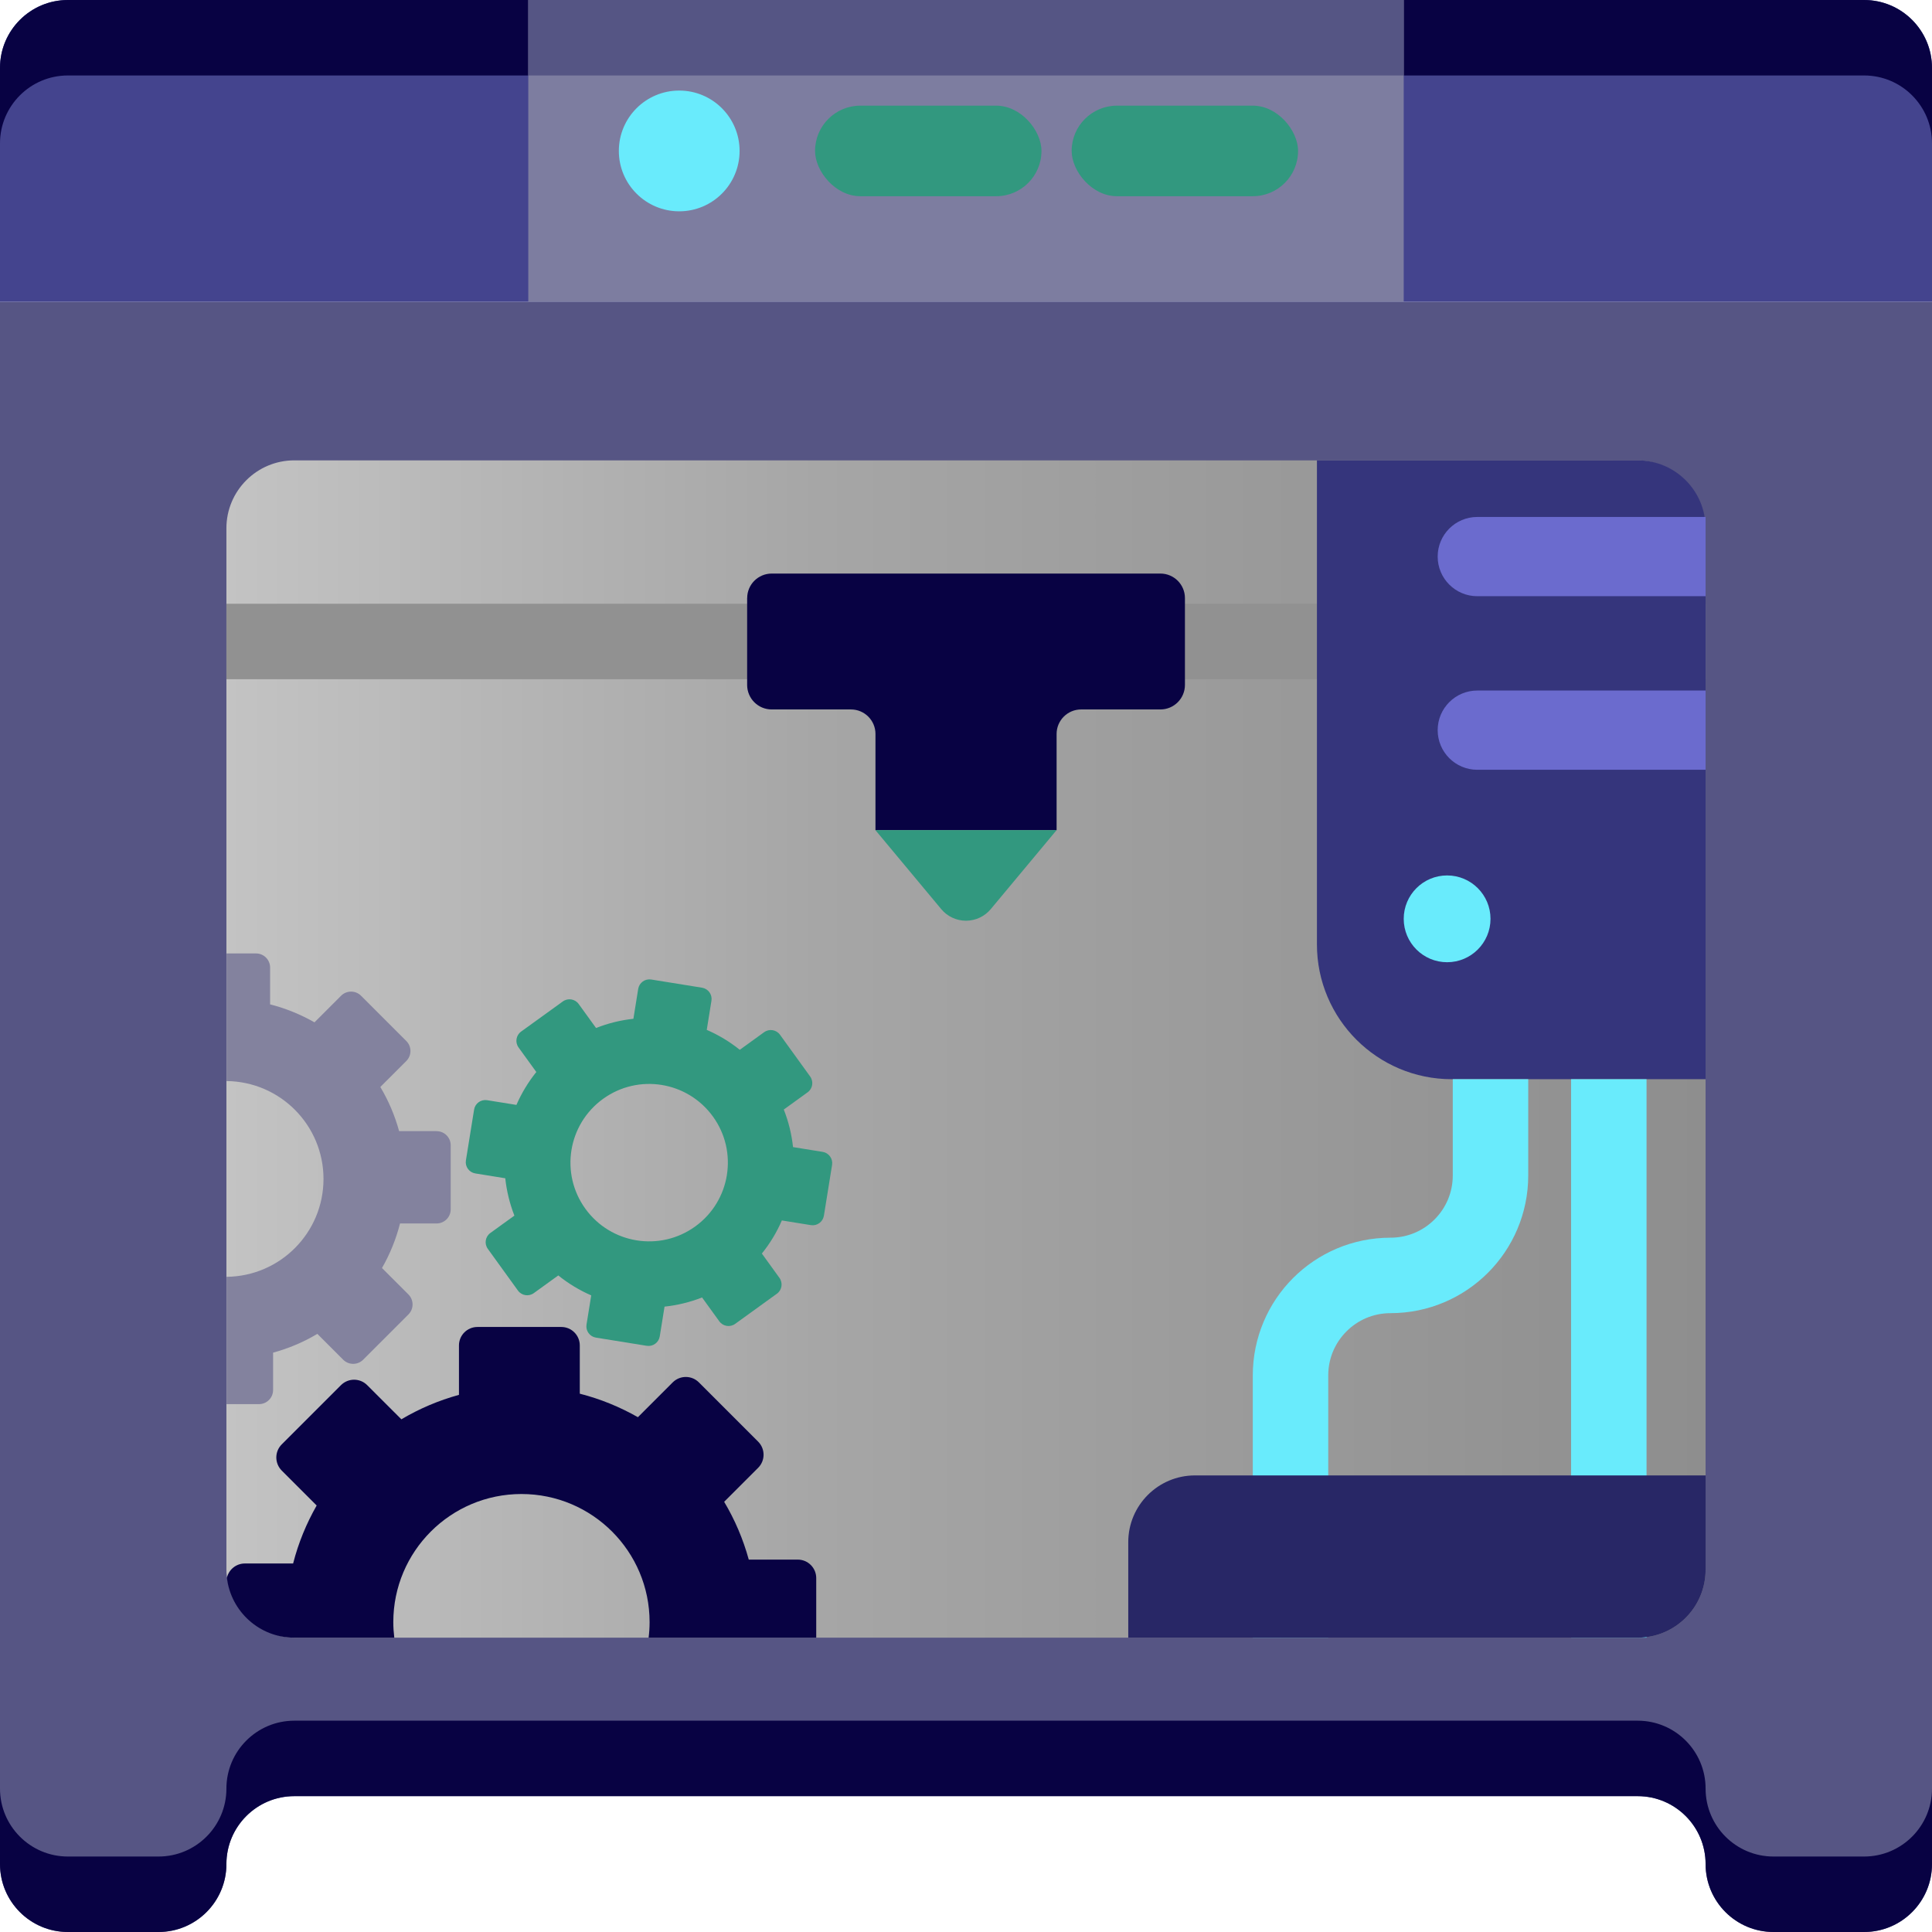 <svg xmlns="http://www.w3.org/2000/svg" xmlns:xlink="http://www.w3.org/1999/xlink" id="Layer_1" data-name="Layer 1" viewBox="0 0 512 512"><defs><style>      .cls-1 {        fill: #32987f;      }      .cls-2 {        fill: #83829e;      }      .cls-3 {        fill: #35357c;      }      .cls-4 {        fill: none;        stroke: #69ebfc;        stroke-miterlimit: 10;        stroke-width: 20px;      }      .cls-5 {        fill: #282766;      }      .cls-6 {        fill: #6b6bce;      }      .cls-7 {        fill: #565584;      }      .cls-8 {        fill: #555584;      }      .cls-9 {        fill: #69ebfc;      }      .cls-10 {        fill: #919191;      }      .cls-11 {        fill: url(#linear-gradient);      }      .cls-12 {        fill: #080243;      }      .cls-13 {        fill: #7d7da0;      }      .cls-14 {        fill: #44448e;      }    </style><linearGradient id="linear-gradient" x1="60" y1="278" x2="452" y2="278" gradientUnits="userSpaceOnUse"><stop offset="0" stop-color="#c3c3c3"></stop><stop offset=".4" stop-color="#a6a6a6"></stop><stop offset="1" stop-color="#8e8e8e"></stop></linearGradient></defs><path class="cls-7" d="M0,80v414c0,9.94,8.06,18,18,18h24c9.94,0,18-8.06,18-18h0c0-9.94,8.06-18,18-18h356c9.94,0,18,8.06,18,18h0c0,9.94,8.06,18,18,18h24c9.94,0,18-8.06,18-18V80H0Z"></path><path class="cls-12" d="M494,492h-24c-9.94,0-18-8.06-18-18s-8.06-18-18-18H78c-9.94,0-18,8.06-18,18s-8.06,18-18,18h-24c-9.94,0-18-8.06-18-18v20c0,9.94,8.06,18,18,18h24c9.94,0,18-8.06,18-18s8.06-18,18-18h356c9.94,0,18,8.06,18,18s8.06,18,18,18h24c9.94,0,18-8.06,18-18v-20c0,9.94-8.06,18-18,18Z"></path><rect class="cls-11" x="60" y="122" width="392" height="312" rx="18" ry="18"></rect><path class="cls-14" d="M512,80H0V18C0,8.06,8.06,0,18,0h476c9.94,0,18,8.06,18,18v62Z"></path><path class="cls-12" d="M494,0H18C8.06,0,0,8.06,0,18v20c0-9.94,8.06-18,18-18h476c9.94,0,18,8.06,18,18v-20c0-9.94-8.06-18-18-18Z"></path><rect class="cls-13" x="140" width="232" height="80"></rect><rect class="cls-8" x="140" width="232" height="20"></rect><circle class="cls-9" cx="180" cy="40" r="16"></circle><rect class="cls-1" x="216" y="28" width="60" height="24" rx="12" ry="12"></rect><rect class="cls-1" x="284" y="28" width="60" height="24" rx="12" ry="12"></rect><rect class="cls-10" x="60" y="160" width="392" height="20"></rect><path class="cls-12" d="M198,158.5v23.01c0,3.59,2.91,6.5,6.5,6.5h21.01c3.59,0,6.5,2.91,6.5,6.5v25.5h48v-25.5c0-3.59,2.91-6.5,6.5-6.5h21.01c3.59,0,6.5-2.91,6.5-6.5v-23.01c0-3.59-2.91-6.5-6.5-6.5h-103.01c-3.59,0-6.5,2.91-6.5,6.5Z"></path><path class="cls-1" d="M280,220h-48l17.44,20.93c1.62,1.95,4.03,3.07,6.56,3.07h0c2.53,0,4.94-1.13,6.56-3.07l17.44-20.93Z"></path><path class="cls-2" d="M115.7,299.76h-9.93c-1.14-4.15-2.82-8.08-4.98-11.7l6.89-6.89c1.46-1.46,1.46-3.83,0-5.29l-12-12c-1.46-1.46-3.83-1.46-5.29,0l-7.05,7.05c-3.65-2.08-7.59-3.7-11.76-4.76v-9.76c0-2.07-1.68-3.74-3.74-3.74h-7.81v33.82c14.21.14,25.7,11.69,25.7,25.94s-11.48,25.8-25.7,25.94v33.74h8.6c2.07,0,3.74-1.68,3.74-3.74v-9.9c4.17-1.14,8.1-2.82,11.73-4.98l6.85,6.85c1.46,1.46,3.83,1.46,5.29,0l12-12c1.46-1.46,1.46-3.83,0-5.29l-7.01-7.01c2.09-3.66,3.72-7.62,4.78-11.81h9.69c2.07,0,3.74-1.68,3.74-3.74v-16.98c0-2.07-1.68-3.74-3.74-3.74Z"></path><path class="cls-1" d="M202.52,273.53l-6.47,4.68c-2.7-2.17-5.65-3.94-8.75-5.28l1.24-7.73c.26-1.64-.85-3.18-2.49-3.45l-13.47-2.17c-1.64-.26-3.18.85-3.45,2.49l-1.27,7.92c-3.36.36-6.69,1.17-9.9,2.44l-4.6-6.36c-.97-1.35-2.85-1.65-4.2-.68l-11.06,7.99c-1.35.97-1.65,2.85-.68,4.2l4.71,6.51c-2.16,2.69-3.92,5.62-5.27,8.72l-7.77-1.25c-1.64-.26-3.18.85-3.45,2.49l-2.17,13.47c-.26,1.64.85,3.18,2.49,3.45l7.94,1.28c.36,3.35,1.16,6.68,2.42,9.9l-6.37,4.6c-1.35.97-1.65,2.85-.68,4.2l7.99,11.06c.97,1.35,2.85,1.65,4.2.68l6.49-4.69c2.69,2.17,5.63,3.94,8.73,5.29l-1.25,7.74c-.26,1.64.85,3.18,2.49,3.45l13.47,2.17c1.64.26,3.18-.85,3.45-2.49l1.27-7.89c3.37-.36,6.71-1.16,9.94-2.43l4.57,6.32c.97,1.35,2.85,1.65,4.2.68l11.06-7.99c1.35-.97,1.65-2.85.68-4.2l-4.66-6.45c2.18-2.7,3.95-5.65,5.3-8.77l7.69,1.24c1.64.26,3.18-.85,3.45-2.49l2.17-13.47c.26-1.64-.85-3.18-2.49-3.45l-7.86-1.27c-.36-3.37-1.17-6.72-2.45-9.95l6.31-4.56c1.35-.97,1.65-2.85.68-4.2l-7.99-11.06c-.97-1.35-2.85-1.65-4.2-.68ZM184.25,325.02c-9.33,6.75-22.37,4.65-29.12-4.69-6.75-9.33-4.65-22.37,4.69-29.12,9.33-6.75,22.37-4.65,29.12,4.69,6.75,9.33,4.65,22.37-4.69,29.12Z"></path><path class="cls-12" d="M211.43,413.31h-13c-1.49-5.44-3.7-10.58-6.52-15.32l9.01-9.01c1.91-1.91,1.91-5.01,0-6.93l-15.71-15.71c-1.91-1.91-5.01-1.91-6.93,0l-9.23,9.23c-4.78-2.72-9.94-4.84-15.4-6.23v-12.78c0-2.71-2.19-4.9-4.9-4.9h-22.22c-2.71,0-4.9,2.19-4.9,4.9v13.09c-5.42,1.49-10.54,3.68-15.26,6.48l-9.07-9.06c-1.91-1.91-5.01-1.91-6.93,0l-15.71,15.71c-1.91,1.91-1.91,5.01,0,6.93l9.26,9.26c-2.72,4.77-4.85,9.92-6.24,15.37h-12.79c-2.32,0-4.26,1.62-4.76,3.79,1.06,8.93,8.64,15.87,17.86,15.87h26.5c-.16-1.35-.26-2.72-.26-4.11,0-18.76,15.2-33.96,33.96-33.96s33.96,15.2,33.96,33.96c0,1.39-.09,2.76-.26,4.11h44.42v-15.79c0-2.71-2.19-4.9-4.9-4.9Z"></path><path class="cls-3" d="M384.73,286h67.27v-146c0-9.94-8.06-18-18-18h-85v128.27c0,19.73,16,35.73,35.73,35.73Z"></path><path class="cls-6" d="M381,183h60.5c5.8,0,10.5,4.7,10.5,10.5h0c0,5.8-4.7,10.5-10.5,10.5h-60.5v-21h0Z" transform="translate(833 387) rotate(180)"></path><path class="cls-6" d="M381,137h60.5c5.8,0,10.5,4.7,10.5,10.5h0c0,5.8-4.7,10.5-10.5,10.5h-60.5v-21h0Z" transform="translate(833 295) rotate(180)"></path><circle class="cls-9" cx="383.5" cy="243.5" r="11.5"></circle><path class="cls-4" d="M395,286v25.5c0,14.64-11.86,26.5-26.5,26.5h0c-14.64,0-26.5,11.86-26.5,26.5v69.5"></path><line class="cls-4" x1="426.35" y1="286" x2="426.35" y2="434"></line><path class="cls-5" d="M316.68,391c-9.76,0-17.68,7.92-17.68,17.68v25.32h135c9.94,0,18-8.06,18-18v-25h-135.32Z"></path></svg>